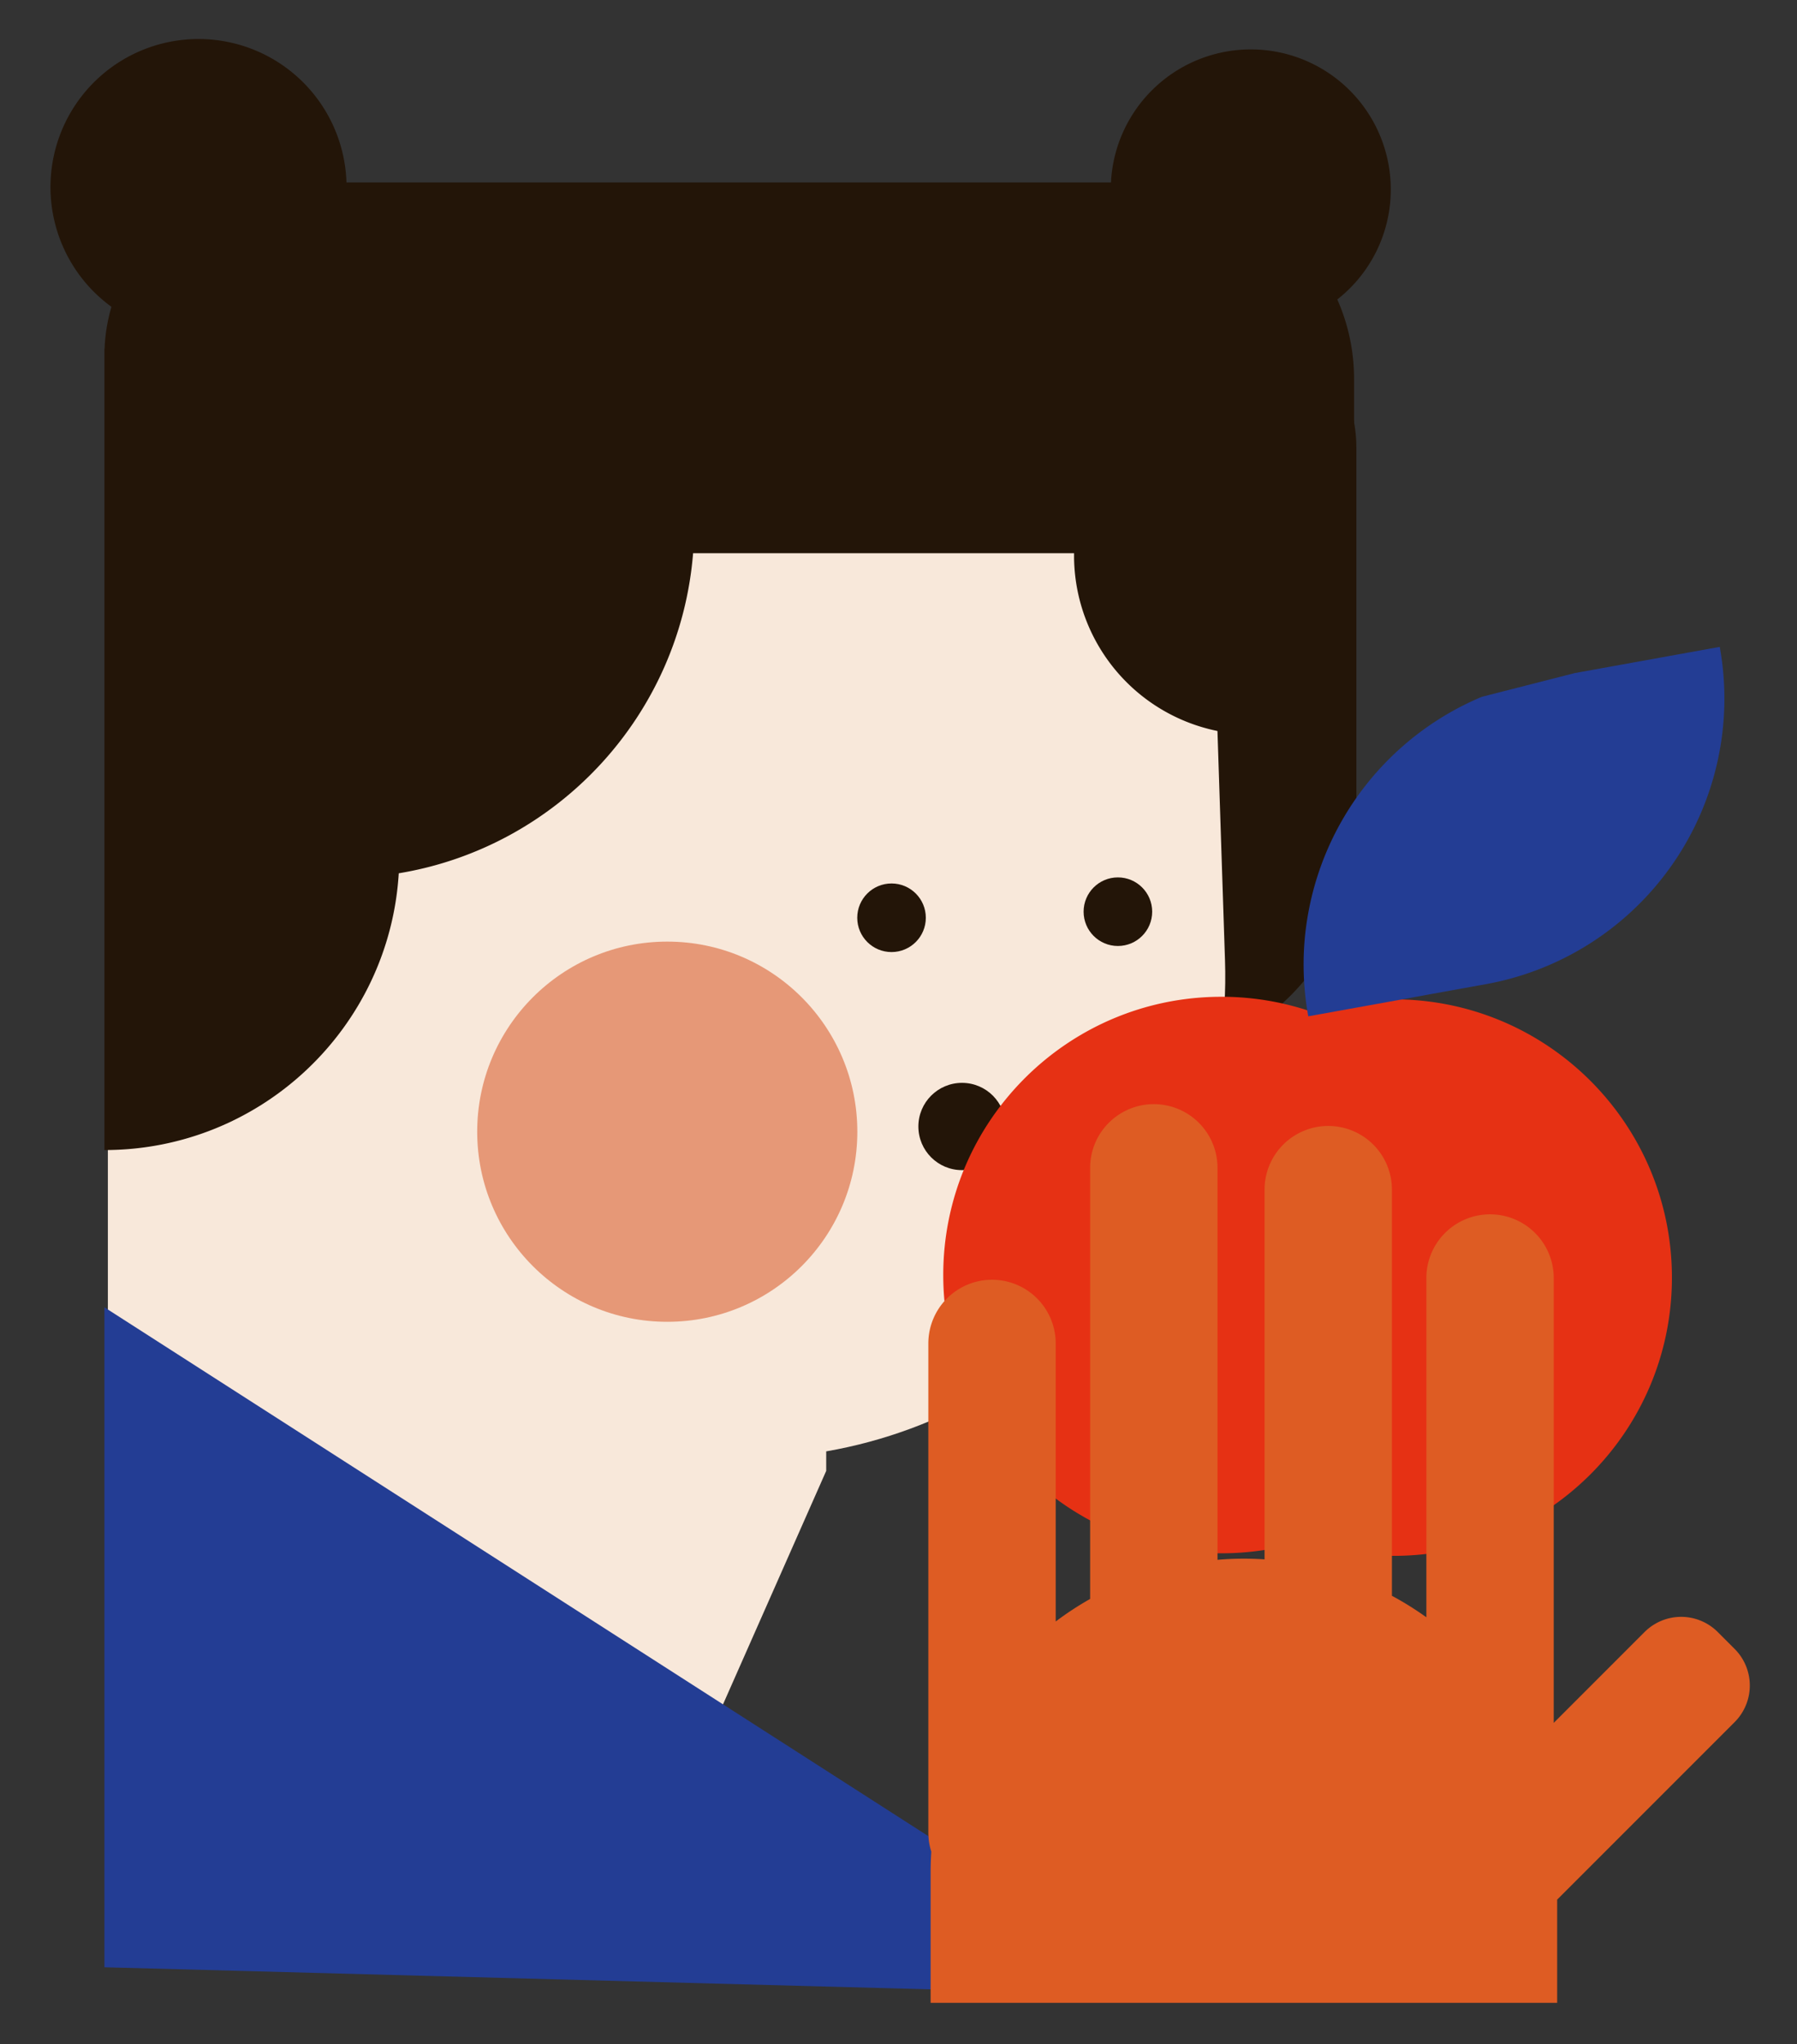 <svg id="Capa_1" data-name="Capa 1" xmlns="http://www.w3.org/2000/svg" viewBox="0 0 1566 1781"><rect x="0" y="0" width="1566" height="1781" fill="#333333" stroke="none"/><title>Mesa de trabajo 8</title><path d="M972,268h88.06A121.94,121.94,0,0,1,1182,389.94v338.9A196.16,196.16,0,0,1,985.84,925H972a0,0,0,0,1,0,0V268A0,0,0,0,1,972,268Z" fill="#231508"/><path d="M1067.53,836.73,1052.64,384,212.7,411.66l14.9,452.71q.48,14.75,2,29.21L94,889v533l403,165,38.7-64.16L596,1562l124-280.48v-17C923.19,1229.22,1074.51,1048.74,1067.53,836.73Z" fill="#f8e8da"/><circle cx="974.19" cy="794.32" r="29.88" fill="#231508"/><circle cx="776.93" cy="799.61" r="29.88" fill="#231508"/><circle cx="838.34" cy="981.47" r="38.02" fill="#231508"/><circle cx="581.49" cy="986.01" r="165.63" fill="#e69877"/><path d="M91,1714V1139l935,600Z" fill="#233d94"/><path d="M1212,165a122,122,0,0,0-243.85-6H301.93A129,129,0,1,0,97.12,267.32a150.49,150.49,0,0,0-6,36.68H91v698h0c136.61,0,248.31-106.59,256.5-241.14C485.53,738.09,592.61,623.56,604,482H936l0,4a156,156,0,0,0,156,154h0V422h88V330.16a170.56,170.56,0,0,0-14.6-69.25A121.75,121.75,0,0,0,1212,165Z" fill="#231508"/><path d="M1214.57,870.68a242.29,242.29,0,0,0-71.66,10.77,242,242,0,0,0-78.48-13C930.54,868.45,822,977,822,1110.89s108.54,242.43,242.43,242.43a242.29,242.29,0,0,0,71.66-10.77,242,242,0,0,0,78.48,13c133.89,0,242.43-108.55,242.43-242.44S1348.46,870.68,1214.57,870.68Z" fill="#e63114"/><path d="M1511.66,1436.64l-14.73-14.73a45.08,45.08,0,0,0-63.76,0L1354,1501.08V1113.5a55.5,55.5,0,0,0-55.5-55.5h0a55.5,55.5,0,0,0-55.5,55.5v295.57a273.74,273.74,0,0,0-30-18.72V1036.5a55.5,55.5,0,0,0-55.5-55.5h0a55.5,55.5,0,0,0-55.5,55.5v322.11c-6-.39-12-.61-18-.61h0c-7.75,0-15.42.34-23,1V1017.5a55.5,55.5,0,0,0-55.5-55.5h0a55.5,55.5,0,0,0-55.5,55.5v374c0,.53,0,1.06,0,1.59a273,273,0,0,0-30,19.65V1170.5a55.5,55.5,0,0,0-55.5-55.5h0a55.5,55.5,0,0,0-55.5,55.5v426a55.41,55.41,0,0,0,2.59,16.78c-.38,5.86-.59,11.76-.59,17.72v114h546v-89.94l154.66-154.66A45.08,45.08,0,0,0,1511.66,1436.64Z" fill="#de5c23"/><path d="M1372.18,586.46l88.5-16h0l38-6.85a252.82,252.82,0,0,1-201.82,293.49h0l-2.23.41-51.82,9.36L1220.31,871l-79.87,14.42-.34.06a252.94,252.94,0,0,1-2.95-69q.75-7.8,2-15.5a253.27,253.27,0,0,1,152.2-193.87Z" fill="#233d94"/></svg>